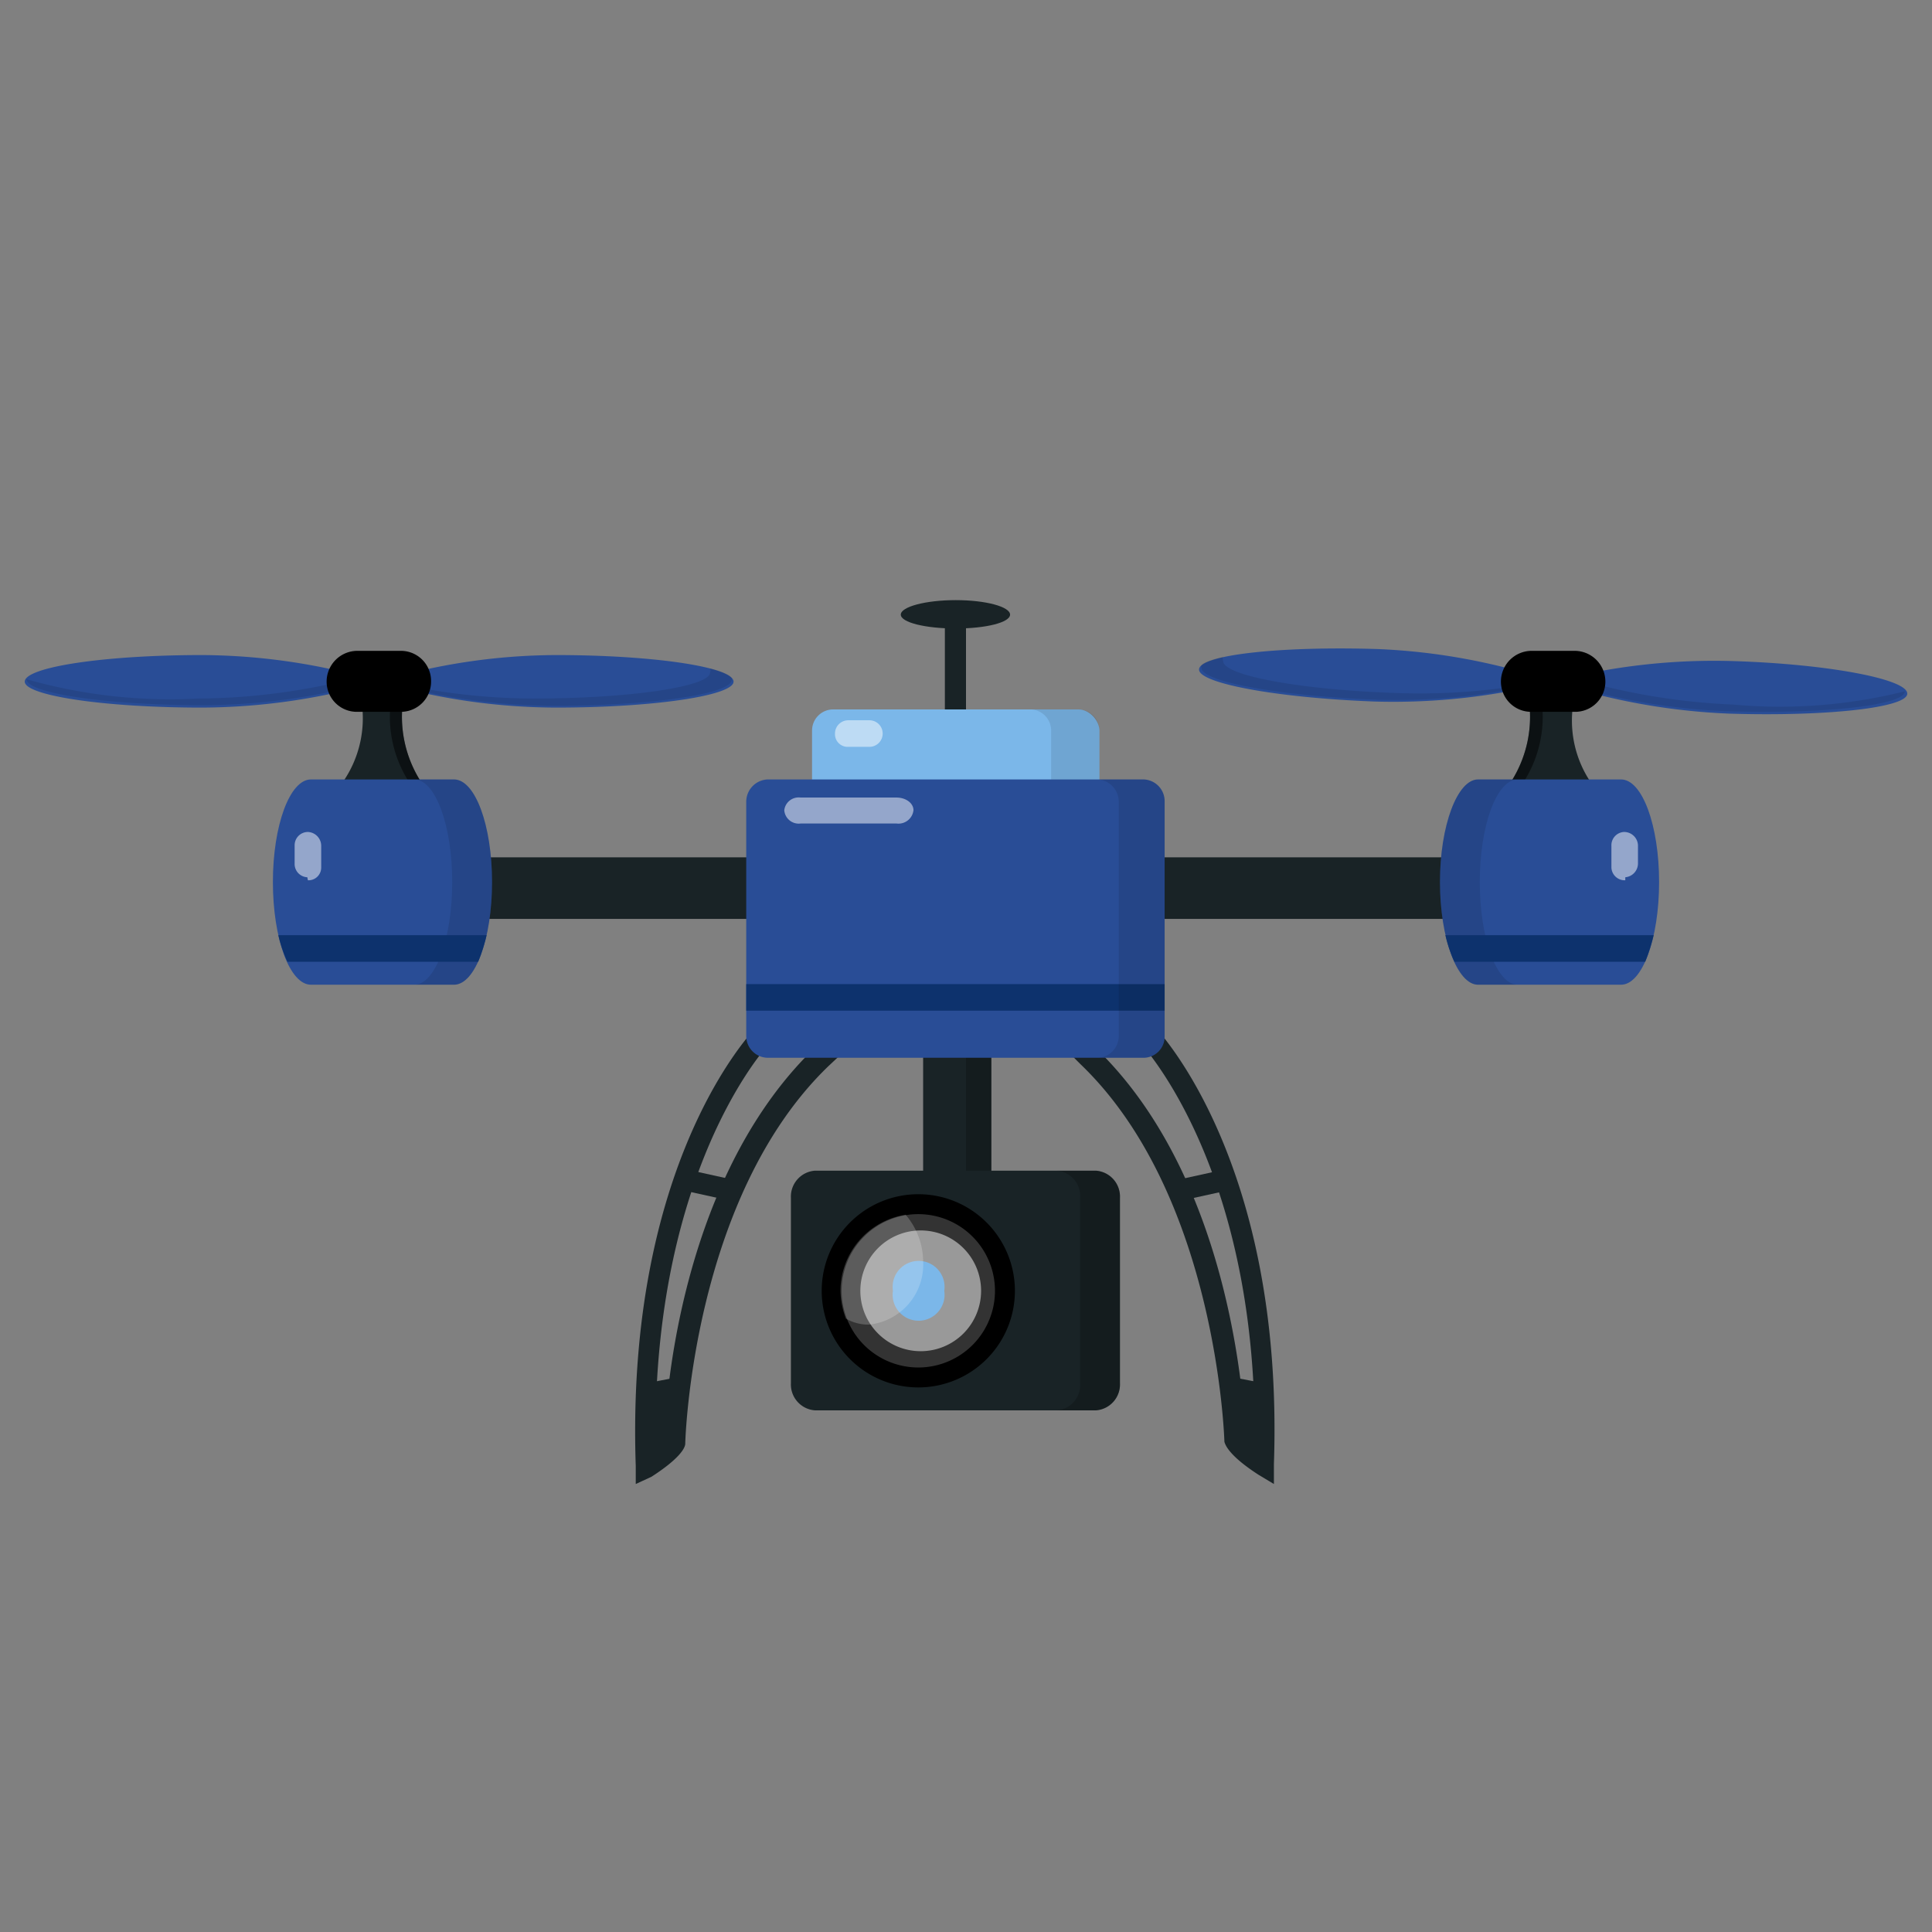 <svg xmlns="http://www.w3.org/2000/svg" id="Capa_1" data-name="Capa 1" viewBox="0 0 32 32"><rect x="0" y="0" width="32" height="32" fill="#808080" stroke="none"/><defs><style>.cls-1{fill:#192326;}.cls-2{opacity:0.2;}.cls-3{fill:#fff;}.cls-4{opacity:0.5;}.cls-5{fill:#7bb7e9;}.cls-6{opacity:0.1;}.cls-7{fill:#294d96;}.cls-8{fill:#0d326d;}</style></defs><rect class="cls-1" x="15.65" y="10.36" width="0.35" height="1.94"></rect><rect class="cls-1" x="15.29" y="17.12" width="1.13" height="2.46"></rect><g class="cls-2"><rect x="16" y="17.12" width="0.42" height="2.46"></rect></g><path class="cls-1" d="M13.1,19.84a.43.43,0,0,1,.4-.45h4.65a.43.43,0,0,1,.4.45v3.07a.43.43,0,0,1-.4.45H13.5a.43.43,0,0,1-.4-.45Z"></path><g class="cls-2"><path d="M18.15,19.39H17.5a.42.42,0,0,1,.39.45v3.07a.42.42,0,0,1-.39.45h.65a.43.43,0,0,0,.4-.45V19.84A.43.43,0,0,0,18.15,19.39Z"></path></g><path d="M13.61,21.38a1.6,1.6,0,1,1,1.6,1.6A1.6,1.6,0,0,1,13.61,21.38Z"></path><g class="cls-2"><path class="cls-3" d="M13.94,21.38a1.27,1.27,0,1,1,1.27,1.27A1.27,1.27,0,0,1,13.94,21.38Z"></path></g><g class="cls-4"><path class="cls-3" d="M14.25,21.38a1,1,0,1,1,1,1A1,1,0,0,1,14.25,21.38Z"></path></g><path class="cls-5" d="M14.79,21.38a.43.43,0,1,1,.85,0,.43.43,0,1,1-.85,0Z"></path><g class="cls-2"><path class="cls-3" d="M15,20.12a1.28,1.28,0,0,0-1.08,1.26,1.39,1.39,0,0,0,.09.46.75.75,0,0,0,.38.1,1,1,0,0,0,.9-1.05A1.2,1.2,0,0,0,15,20.12Z"></path></g><path class="cls-1" d="M10.53,24.58v-.3c-.17-5,1.91-7.18,2-7.27l0,0h.17a2.07,2.07,0,0,1,1,.38l.18.12-.16.15c-2.26,2.18-2.37,6.21-2.37,6.25v0c0,.08-.11.26-.56.55Zm2.2-7.28c-.29.32-1.93,2.42-1.87,6.65a1.13,1.13,0,0,0,.15-.14c0-.45.2-4.09,2.33-6.3A1.35,1.35,0,0,0,12.73,17.3Z"></path><rect class="cls-1" x="11.52" y="19.26" width="0.35" height="0.73" transform="translate(-9.99 26.82) rotate(-77.58)"></rect><path class="cls-1" d="M10.7,24.28c.45-.29.48-.43.48-.43a10.13,10.13,0,0,1,.1-1.05l-.57.11C10.69,23.34,10.68,23.8,10.7,24.28Z"></path><path class="cls-1" d="M21.1,24.58l-.25-.15c-.45-.29-.55-.47-.57-.55v0s-.11-4.07-2.38-6.25l-.15-.15.18-.12a2.07,2.07,0,0,1,1-.38h.17l0,0c.09.09,2.17,2.28,2,7.27Zm-.47-.77a.5.5,0,0,0,.15.14c.06-4.25-1.59-6.33-1.87-6.65a1.35,1.35,0,0,0-.61.21C20.43,19.72,20.61,23.36,20.63,23.81Z"></path><rect class="cls-1" x="19.58" y="19.45" width="0.74" height="0.35" transform="translate(-3.75 4.74) rotate(-12.4)"></rect><path class="cls-1" d="M20.94,24.28c-.46-.29-.49-.43-.49-.43a8.35,8.35,0,0,0-.09-1.05l.57.11C21,23.34,21,23.8,20.94,24.28Z"></path><rect class="cls-1" x="5.92" y="14.2" width="20.27" height="1.02"></rect><rect class="cls-5" x="13.45" y="11.75" width="4.76" height="3.05" rx="0.35"></rect><g class="cls-6"><path d="M17.86,11.75h-.8a.35.35,0,0,1,.35.34v2.36a.35.35,0,0,1-.35.35h.8a.35.35,0,0,0,.35-.35V12.09A.35.35,0,0,0,17.86,11.75Z"></path></g><path class="cls-7" d="M19.29,17.16a.35.35,0,0,1-.35.36H12.71a.36.36,0,0,1-.35-.36V13.28a.37.37,0,0,1,.35-.37h6.23a.36.36,0,0,1,.35.37Z"></path><rect class="cls-8" x="12.36" y="16.3" width="6.93" height="0.44"></rect><g class="cls-6"><path d="M18.94,12.91h-.76a.37.37,0,0,1,.35.37v3.88a.36.36,0,0,1-.35.36h.76a.35.35,0,0,0,.35-.36V13.28A.36.36,0,0,0,18.94,12.91Z"></path></g><g class="cls-4"><path class="cls-3" d="M15.13,13.42a.25.25,0,0,1-.28.22H13.26a.24.24,0,0,1-.27-.22h0a.24.24,0,0,1,.27-.21h1.59c.15,0,.28.09.28.21Z"></path></g><g class="cls-4"><path class="cls-3" d="M14.62,12.15a.22.22,0,0,1-.22.22h-.35a.21.21,0,0,1-.22-.22h0a.22.22,0,0,1,.22-.22h.35a.22.22,0,0,1,.22.22Z"></path></g><path class="cls-7" d="M.41,11.29c0,.23,1.31.43,2.93.43a10.56,10.56,0,0,0,2.94-.43,10.34,10.34,0,0,0-2.94-.44C1.72,10.85.41,11.05.41,11.29Z"></path><g class="cls-6"><path d="M6,11.2a10.7,10.7,0,0,1-2.72.37,8.68,8.68,0,0,1-2.84-.32s0,0,0,0c0,.23,1.31.43,2.93.43a10.56,10.56,0,0,0,2.94-.43Z"></path></g><path class="cls-7" d="M12.15,11.29c0,.23-1.31.43-2.94.43a10.44,10.44,0,0,1-2.93-.43,10.23,10.23,0,0,1,2.93-.44C10.84,10.85,12.15,11.05,12.15,11.29Z"></path><g class="cls-6"><path d="M11.76,11.07a.09.09,0,0,1,0,.07c0,.23-1.31.43-2.94.43a10.58,10.58,0,0,1-2.49-.31l-.08,0a10.44,10.44,0,0,0,2.93.43c1.63,0,2.94-.2,2.94-.43C12.15,11.21,12,11.13,11.76,11.07Z"></path></g><path class="cls-1" d="M6.66,11.71v.06a2,2,0,0,0,.91,1.78c-1.73,0-2.47-.06-2.47-.06A1.85,1.85,0,0,0,6,11.71C6.16,11.7,6.66,11.71,6.66,11.71Z"></path><g class="cls-4"><path d="M6.66,11.77v-.06h-.2a.09.09,0,0,0,0,.06,2,2,0,0,0,.91,1.78h.2A2,2,0,0,1,6.66,11.77Z"></path></g><path class="cls-7" d="M8.15,14.61c0-.94-.28-1.7-.63-1.7H5.15c-.35,0-.63.76-.63,1.7h0c0,.94.28,1.7.63,1.7H7.52c.35,0,.63-.76.63-1.7Z"></path><g class="cls-6"><path d="M7.52,12.91H6.86c.35,0,.63.76.63,1.7s-.28,1.7-.63,1.7h.66c.35,0,.63-.76.63-1.7S7.87,12.91,7.52,12.91Z"></path></g><path d="M7.14,11.29a.5.5,0,0,0-.5-.51H5.92a.51.51,0,0,0-.51.51h0a.5.5,0,0,0,.51.5h.72a.5.5,0,0,0,.5-.5Z"></path><g class="cls-4"><path class="cls-3" d="M5.09,14.53a.22.22,0,0,1-.21-.23V14a.22.22,0,0,1,.22-.22h0a.23.23,0,0,1,.22.23l0,.36a.21.21,0,0,1-.22.21Z"></path></g><path class="cls-8" d="M4.76,15.93H7.92a3.27,3.27,0,0,0,.14-.44H4.61A2.26,2.26,0,0,0,4.76,15.93Z"></path><path class="cls-7" d="M31.59,11.49c0,.23-1.32.38-2.95.33a10.71,10.71,0,0,1-2.92-.53,10.51,10.51,0,0,1,3-.34C30.29,11,31.6,11.25,31.59,11.49Z"></path><g class="cls-6"><path d="M26,11.21a10.86,10.86,0,0,0,2.71.46,8.51,8.51,0,0,0,2.84-.22s0,0,0,0c0,.23-1.32.38-2.95.33a10.71,10.71,0,0,1-2.92-.53A2.35,2.35,0,0,1,26,11.21Z"></path></g><path class="cls-7" d="M19.86,11.09c0,.23,1.3.47,2.92.53a10.63,10.63,0,0,0,2.94-.33,10.37,10.37,0,0,0-2.91-.54C21.18,10.7,19.86,10.85,19.86,11.09Z"></path><g class="cls-6"><path d="M20.26,10.88a.09.09,0,0,0,0,.07c0,.24,1.3.48,2.92.53a10.5,10.5,0,0,0,2.5-.22.15.15,0,0,1,.08,0,10.63,10.63,0,0,1-2.94.33c-1.62-.06-2.93-.3-2.92-.53C19.86,11,20,10.94,20.26,10.88Z"></path></g><path class="cls-1" d="M25.34,11.71v.06a2,2,0,0,1-.91,1.78c1.73,0,2.47-.06,2.47-.06a1.83,1.83,0,0,1-.85-1.78C25.84,11.7,25.34,11.71,25.34,11.71Z"></path><g class="cls-4"><path d="M25.34,11.77v-.06h.21v.06a2,2,0,0,1-.91,1.78h-.21A2,2,0,0,0,25.34,11.77Z"></path></g><path class="cls-7" d="M23.85,14.61c0-.94.29-1.7.63-1.7h2.37c.35,0,.63.76.63,1.7h0c0,.94-.28,1.7-.63,1.7H24.48c-.34,0-.63-.76-.63-1.7Z"></path><g class="cls-6"><path d="M24.48,12.91h.66c-.35,0-.63.76-.63,1.7s.28,1.7.63,1.7h-.66c-.34,0-.63-.76-.63-1.7S24.14,12.91,24.48,12.91Z"></path></g><path d="M24.86,11.29a.51.51,0,0,1,.51-.51h.71a.51.51,0,0,1,.51.51h0a.5.5,0,0,1-.51.5h-.71a.5.5,0,0,1-.51-.5Z"></path><g class="cls-4"><path class="cls-3" d="M26.92,14.53a.23.23,0,0,0,.21-.23V14a.23.23,0,0,0-.23-.22h0a.22.22,0,0,0-.21.23v.36a.22.22,0,0,0,.23.21Z"></path></g><path class="cls-8" d="M27.25,15.93H24.09a2.26,2.26,0,0,1-.15-.44h3.45A3.27,3.27,0,0,1,27.25,15.93Z"></path><path class="cls-1" d="M14.92,10.18c0-.13.41-.24.91-.24s.9.11.9.24-.4.23-.9.23S14.92,10.31,14.92,10.18Z"></path></svg>